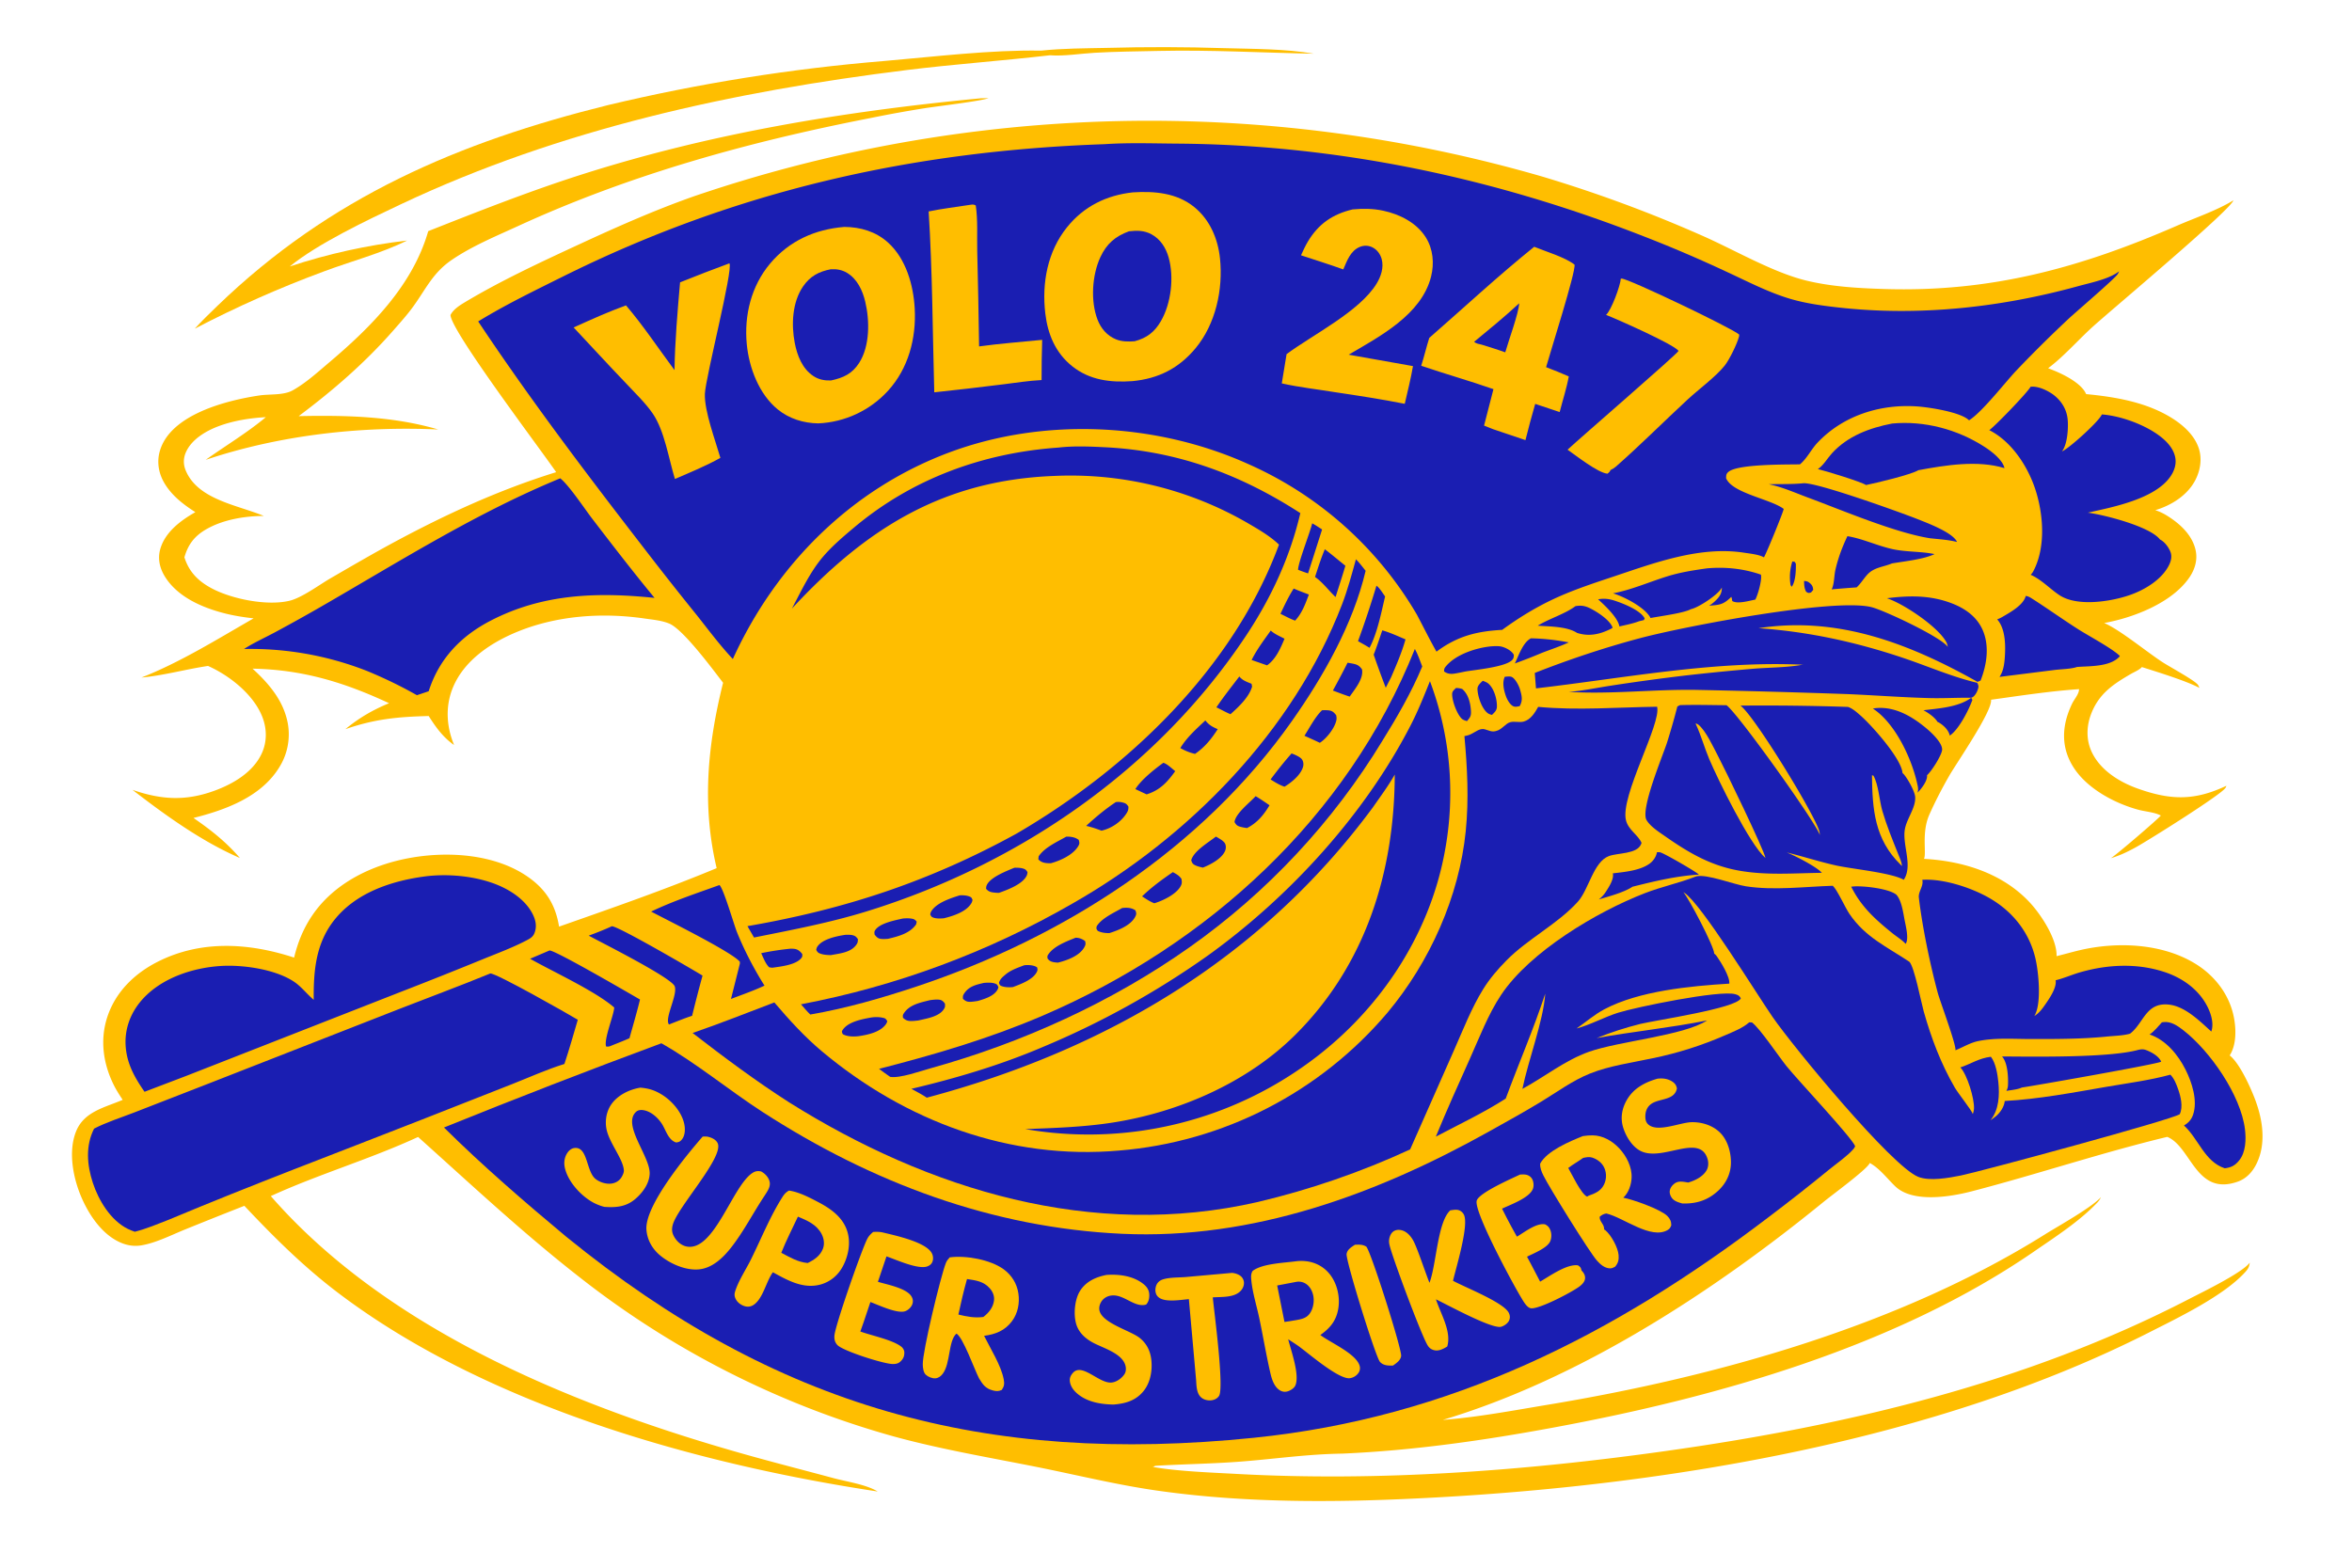<svg xmlns="http://www.w3.org/2000/svg" width="657" height="438"><path fill="#ffbe00" d="M290.783 14.148c6.072-.64 12.285-.641 18.389-.768q16.43-.458 32.857.074c8.169.232 16.946.165 25.006 1.553-14.48-.27-28.792-1.104-43.3-.783-5.989.132-11.983.18-17.964.522-3.97.227-8.568 1.003-12.487.696-13.313 1.548-26.689 2.48-40.002 4.13-48.617 6.02-96.709 16.454-141.232 37.462-9.413 4.44-23.197 10.973-31.11 17.41q3.99-1.318 8.04-2.432 4.052-1.113 8.154-2.02t8.246-1.603q4.143-.698 8.316-1.184c-6.915 3.48-15.976 5.903-23.339 8.67q-9.23 3.416-18.226 7.408-8.995 3.992-17.723 8.542c2.013-2.213 4.182-4.307 6.334-6.384 31.46-30.355 67.234-45.698 109.079-56.074q9.526-2.276 19.133-4.187 9.606-1.911 19.278-3.455 9.673-1.544 19.397-2.718 9.724-1.173 19.485-1.976c14.035-1.203 29.679-3.13 43.669-2.883z"/><path fill="#ffbe00" d="M274.008 27.456l2.1-.035c-1.81.79-14.433 2.28-17.678 2.796q-7.694 1.21-15.323 2.775c-33.84 6.598-67.002 15.75-98.403 30.17-6.225 2.858-12.88 5.601-18.545 9.478-5.189 3.55-7.123 7.972-10.628 12.862-1.71 2.386-3.73 4.622-5.664 6.828-7.932 9.049-16.83 16.745-26.434 23.934 13.053-.276 26.35.014 38.976 3.732-21.638-.992-44.364 1.585-64.952 8.485 5.562-3.96 11.573-7.561 16.804-11.926-4.445.237-9.094.975-13.27 2.548-3.516 1.325-7.525 3.691-9.081 7.302-.711 1.648-.727 3.351-.043 5.012 3.383 8.214 14.537 9.684 21.81 12.73-5.33.032-11.261 1.007-15.93 3.65-3.344 1.892-5.188 4.25-6.233 7.913 1.31 4.143 3.92 6.72 7.745 8.732 5.561 2.925 15.28 4.896 21.564 3.416 3.504-.825 8.346-4.462 11.543-6.313 5.927-3.432 11.869-6.906 17.9-10.151 14.473-7.788 29.372-14.61 45.092-19.475-4.075-6.01-29.382-39.402-29.518-43.903.765-1.529 2.433-2.62 3.863-3.48 9.984-6.002 21.026-11.147 31.59-16.041 10.713-4.963 21.504-9.77 32.65-13.688q3.56-1.213 7.141-2.358 3.582-1.145 7.185-2.221 3.603-1.077 7.226-2.084 3.623-1.007 7.264-1.946 3.641-.937 7.3-1.806 3.658-.869 7.333-1.667 3.674-.799 7.363-1.527 3.69-.728 7.392-1.386 3.702-.657 7.416-1.244 3.714-.587 7.439-1.103t7.459-.96q3.733-.445 7.475-.819 3.741-.373 7.49-.675 3.748-.302 7.5-.532 3.754-.23 7.51-.39 3.758-.158 7.517-.245 3.759-.087 7.519-.102 3.76-.015 7.52.041 3.76.057 7.518.185t7.513.328q3.754.2 7.505.472 3.75.272 7.495.615 3.744.343 7.482.758 3.737.414 7.465.9 3.73.486 7.448 1.043 3.719.557 7.426 1.184 3.708.628 7.402 1.326 3.695.699 7.376 1.468 3.68.768 7.346 1.607t7.314 1.748q3.65.908 7.28 1.887 3.63.978 7.242 2.025 11.485 3.44 22.73 7.601 11.245 4.16 22.203 9.024c8.968 3.96 19.639 10.25 29.065 12.492 7.033 1.673 14.344 2.075 21.548 2.3 29.844.934 54.76-5.914 81.865-17.728 5.05-2.201 10.996-4.184 15.662-7.047-.736 2.666-33.26 29.914-38.995 35.05-4.234 3.787-8.262 8.484-12.76 11.856q.843.326 1.677.669c2.843 1.167 7.693 3.589 8.938 6.564 7.213.687 14.772 1.914 21.304 5.205 4.165 2.098 8.763 5.432 10.21 10.097.92 2.972.329 6.267-1.14 8.96-2.25 4.131-6.655 6.859-11.06 8.166 1.275.401 2.423.987 3.548 1.703 3.502 2.226 6.858 5.352 7.74 9.578.552 2.646-.236 5.263-1.725 7.462-4.842 7.136-15.607 11.292-23.839 12.786 4.49 1.912 11.964 8.155 16.455 11.04 1.969 1.265 8.514 4.812 9.67 6.145.192.223.355.675.496.947-3.621-1.947-11.904-4.49-16.09-5.826-.673.785-2.06 1.342-2.988 1.877-5.051 2.918-9.07 5.597-11.224 11.32-1.28 3.395-1.361 7.164.188 10.486 2.398 5.15 7.77 8.459 12.945 10.294 9.181 3.255 15.8 3.387 24.698-.812-.072.173-.17.45-.282.616-1.379 2.012-21.488 14.62-24.986 16.548-2.285 1.259-4.516 2.337-7.032 3.074 1.284-.69 13.44-11.139 13.975-11.915-1.682-.928-4.327-1.1-6.215-1.608-6.528-1.752-13.942-5.7-17.807-11.311-4.04-5.866-3.732-12.224-.736-18.39.54-1.105 1.704-2.433 1.879-3.614.017-.131.03-.264.043-.396-8.219.557-16.437 1.839-24.592 2.961.475 3.087-9.742 17.862-11.638 21.174-2.004 3.498-3.943 7.216-5.582 10.9-2.26 5.075-.737 10.734-1.507 12.38 10.907.6 21.946 4.007 29.574 12.214 3.133 3.374 7.624 10.197 7.457 14.973 2.153-.528 4.28-1.148 6.438-1.655 10.517-2.47 23.269-1.947 32.604 3.938 5.176 3.262 9.075 8.307 10.393 14.332.75 3.417.9 8.075-1.074 11.12 2.804 2.184 5.916 9.105 7.191 12.552 2.046 5.54 3.005 11.993.394 17.52-1.126 2.38-2.85 4.325-5.38 5.21-11.51 4.03-12.88-9.366-19.344-12.397l-.291-.132c-18.372 4.417-36.389 10.481-54.68 15.227-5.984 1.552-16.441 3.259-21.304-1.399-2.17-2.077-4.306-4.937-6.93-6.42-.068-.04-.137-.075-.205-.112-.026.06-.047.121-.077.177-1.088 1.908-10.282 8.631-12.61 10.53-30.86 25.167-68.18 49.567-106.565 61.077 9.806-.76 19.656-2.636 29.356-4.242 47.146-7.81 98.089-22.068 138.822-47.574 3.805-2.383 13.038-7.5 15.667-10.424a5.647 5.647 0 01-1.002 1.495c-4.982 5.244-11.626 9.516-17.563 13.609-38.657 26.652-88.461 40.768-134.173 49.235-19.58 3.627-39.316 6.456-59.224 7.32-9.686.15-18.233 1.416-27.752 2.178-8.032.643-16.044.74-24.078 1.201-.297.018-.482.032-.724.212-.077.057-.148.12-.222.181l.106-.29-.187.238c6.804 1.224 16.453 1.572 23.504 1.956 39.797 2.17 80.482-.878 119.915-6.43 50.403-7.098 100.545-18.905 146.017-42.45 3.728-1.93 14.772-7.266 16.942-10.148a3.157 3.157 0 00-.03.2c-.141 1.048-.518 1.64-1.215 2.41-6.053 6.675-18.604 12.691-26.83 16.865-59.187 30.043-133.21 42.486-198.974 46.107-26.051 1.435-52.642 1.787-78.522-1.953-11.193-1.617-22.171-4.337-33.254-6.552-13.304-2.658-26.774-4.92-39.863-8.503q-3.006-.838-5.99-1.75-2.985-.912-5.945-1.897-2.961-.986-5.896-2.044-2.936-1.06-5.844-2.19-2.908-1.132-5.787-2.335-2.88-1.203-5.728-2.478-2.848-1.274-5.664-2.619-2.816-1.345-5.598-2.759-2.781-1.414-5.527-2.897-2.746-1.483-5.454-3.033-2.708-1.55-5.376-3.168-2.67-1.617-5.297-3.3-2.628-1.683-5.213-3.432-2.585-1.747-5.126-3.559-2.541-1.811-5.037-3.685-2.495-1.874-4.943-3.81c-15.482-12.118-29.907-25.622-44.54-38.737-13.394 6.185-27.723 10.384-41.142 16.515 32.828 37.654 85.357 58.89 132.45 72.156 8.239 2.321 16.543 4.443 24.81 6.668 3.608.971 9.076 1.76 12.255 3.713-50.664-7.674-108.852-23.961-150.312-55.193-9.796-7.378-18.21-15.718-26.585-24.622q-8.28 3.248-16.523 6.589c-3.819 1.548-8.103 3.744-12.17 4.444-1.79.308-3.523.127-5.226-.5-5.345-1.971-9.148-7.435-11.386-12.428-2.46-5.487-4.026-13.074-1.719-18.866 2.23-5.598 8.015-6.69 13.032-8.85-.844-1.281-1.691-2.571-2.385-3.942-3.067-6.054-4.045-12.806-1.87-19.326 2.33-6.98 7.629-12.083 14.095-15.342 12.116-6.108 25.49-5.245 38.043-1.132 1.065-4.388 2.669-8.328 5.258-12.063 6.242-9.005 16.846-13.984 27.38-15.832 10.731-1.882 23.812-.981 32.92 5.51 4.928 3.513 7.495 7.8 8.457 13.729 14.716-5.161 29.624-10.34 44.019-16.336-4.167-17.589-2.525-34.468 1.796-51.793-2.832-3.681-11.113-14.898-15.022-16.53-2.132-.89-4.624-1.09-6.899-1.422-11.64-1.699-24.169-.87-35.157 3.54-7.473 2.999-15.157 7.98-18.364 15.678-2.191 5.258-1.853 10.933.3 16.124-3.09-2.143-5.109-4.989-7.098-8.102-8.68.23-14.979.817-23.256 3.672 3.833-3.162 7.615-5.36 12.194-7.247-12.59-5.87-24.163-9.383-38.137-9.657 4.172 3.805 8.005 8.18 9.497 13.762q.116.422.21.85.096.427.169.859.072.431.123.866.051.435.08.872.03.437.036.875.007.438-.009.875-.015.437-.052.874-.038.436-.097.87-.06.434-.14.864-.082.43-.185.855-.103.426-.228.846-.124.42-.27.832-.145.413-.311.818-.166.405-.353.802-.186.396-.392.782-.206.386-.432.761c-5.029 8.509-15.094 12.173-24.146 14.457 4.855 3.335 9.113 6.698 12.962 11.174-10.606-4.565-20.87-11.972-29.999-19.028 8.038 2.773 14.758 3.188 22.807.273 5.278-1.912 10.912-5.198 13.329-10.519 1.456-3.206 1.42-6.76.174-10.03-2.401-6.297-9.174-11.673-15.216-14.344-6.216.918-12.333 2.657-18.599 3.24 10.911-4.279 21.182-10.722 31.34-16.536-2.54-.292-5.033-.66-7.52-1.261-6.498-1.572-13.806-4.622-17.38-10.611-1.35-2.262-1.905-4.818-1.204-7.393 1.302-4.783 5.73-8.092 9.832-10.41-3.471-2.213-6.827-4.804-8.857-8.474-1.468-2.65-1.912-5.694-1.065-8.622 2.947-10.185 18.62-14.137 27.815-15.507 2.854-.425 6.727.002 9.279-1.418 3.703-2.062 7.059-5.144 10.285-7.875 11.68-9.886 23.267-21.52 27.592-36.615 14.013-5.535 28.056-11.077 42.412-15.676 36.568-11.715 73.82-17.806 111.976-21.447z"/><path fill="#1a1eb2" d="M503.933 162.318c.847.06 1.156.165 1.793.748.561.517.702 1.02.77 1.754l-.62.72c-.745.179-.693.188-1.353-.203-.547-.998-.547-1.915-.59-3.019zm-3.262-5.456l.68.123.3.53c.047 1.835-.068 4.916-1.147 6.425l-.334-.463q-.132-.827-.171-1.664-.034-.837.03-1.673.064-.835.223-1.658.162-.822.419-1.62zm-80.335 32.228c.548-.042 1.44-.186 1.947.045.972.441 2.001 2.43 2.296 3.453.503 1.75.866 3.057-.079 4.704-.63.101-1.19.306-1.8.02-.947-.445-1.734-1.911-2.07-2.887-.564-1.634-1.048-3.718-.294-5.336zm-13.62 3.13a5.926 5.926 0 011.733.274c1.716 1.474 2.291 3.886 2.435 6.048.096 1.455-.158 1.845-1.1 2.923-.511-.134-1.107-.316-1.494-.7-1.358-1.348-2.693-5.013-2.652-6.881.018-.809.553-1.121 1.078-1.665zm7.468-2.012c.542.205 1.166.422 1.604.811 1.595 1.418 2.42 4.397 2.351 6.46-.035 1.032-.688 1.582-1.382 2.262-.47-.128-.91-.256-1.291-.574-1.606-1.335-2.682-4.583-2.752-6.635-.034-.99.824-1.678 1.47-2.324zM274.86 274.611c.888-.075 2.138-.127 2.984.156.702.236.732.375 1.046 1.031-.06.234-.08.376-.184.584-.978 1.943-3.691 2.72-5.591 3.284-.624.09-1.255.188-1.884.23-1.045.07-1.515-.174-2.242-.822-.035-.768-.044-.923.381-1.558 1.31-1.96 3.338-2.411 5.49-2.905zm86.52-110.181c1.377.62 2.83 1.13 4.236 1.686-.984 2.629-1.902 5.181-3.838 7.283-1.392-.493-2.763-1.263-4.098-1.903 1.141-2.419 2.25-4.81 3.7-7.065zm5.172-18.211c.953.507 1.85 1.125 2.757 1.709l-3.914 12.273a41.363 41.363 0 01-2.805-1.019c.136-2.285 3.191-9.943 3.962-12.963zm-80.55 123.501c.14-.025.307-.06.452-.07.998-.067 2.483.028 3.273.662.074.501.168.635-.05 1.121-1.021 2.274-4.586 3.53-6.717 4.343-.956.115-2.296.08-3.203-.286-.516-.208-.479-.358-.7-.87.273-1.076.98-1.623 1.78-2.308 1.495-1.277 3.356-1.885 5.165-2.592zm-65.148-4.669c.354.008.712.016 1.064.061.99.128 1.61.689 2.187 1.452-.006.437.077.65-.191 1.017-1.46 2.004-5.786 2.456-8.102 2.786-.302.015-.655-.069-.955-.11-1.04-1.03-1.613-2.632-2.226-3.945q4.078-.848 8.223-1.26zm79.598-3.057c.992-.004 1.883.349 2.66.94.2.778.142 1.088-.272 1.804-1.364 2.362-4.843 3.605-7.322 4.214-.914-.063-1.996-.13-2.65-.85-.392-.43-.272-.518-.268-1.064 1.4-2.568 5.251-3.988 7.852-5.044zm127.199-83.652c3.624.07 7.014.467 10.567 1.137-2.414 1.112-5.025 1.969-7.508 2.926q-3.74 1.584-7.56 2.96c1.074-2.173 2.252-5.893 4.501-7.023zm-175.465 78.287c.651-.057 1.443-.097 2.093-.016.912.114 1.21.19 1.79.886l-.154.756c-1.727 2.542-5.068 3.38-7.864 4.046-.622.047-1.354.094-1.973.018-.858-.105-1.277-.559-1.777-1.219-.03-.501-.138-.721.137-1.166 1.24-2.006 5.549-2.798 7.748-3.305zm-8.805 27.65c.96-.148 2.112-.154 3.066.046.882.185.905.217 1.408.976-.094.29-.176.55-.35.803-1.562 2.283-5.114 3.014-7.634 3.39-1.36.161-3.058.157-4.306-.474-.296-.15-.3-.497-.398-.8.11-.284.096-.287.304-.58 1.563-2.212 5.464-2.922 7.91-3.361zm111.586-108.103c1.04.972 2.586 1.613 3.847 2.278-1.13 2.714-2.414 5.691-4.871 7.44l-4.317-1.498c1.434-2.907 3.468-5.589 5.34-8.22zm21.456 8.983q.374.06.747.127c1.562.278 2.357.398 3.289 1.738.485 2.64-2.02 5.534-3.435 7.599-1.583-.493-3.141-1.12-4.7-1.687q2.123-3.85 4.099-7.777zm-39.724 16.121c.998 1.283 1.998 1.817 3.455 2.44-1.774 2.753-3.623 5.054-6.339 6.911-1.534-.36-2.733-.866-4.11-1.628 1.828-3.014 4.46-5.317 6.994-7.723zm14.049 21.162c1.333.788 2.602 1.671 3.88 2.545-1.653 2.736-3.404 4.875-6.275 6.362a13.448 13.448 0 01-1.9-.36c-.868-.237-1.175-.564-1.607-1.311.283-2.404 4.215-5.382 5.902-7.236zm10.036-11.936c.825.296 2.439.966 2.925 1.692.396.593.47 1.385.276 2.068-.64 2.256-3.237 4.372-5.178 5.531-1.42-.467-2.624-1.244-3.89-2.021 1.883-2.5 3.784-4.932 5.867-7.27zm-124.57 50.671c.57.005 1.253-.038 1.809.083.866.189 1.11.426 1.626 1.117-.027.733-.025.98-.445 1.58-1.524 2.185-4.666 2.428-7.07 2.89-.866.001-1.99-.076-2.815-.349-.76-.25-.964-.433-1.317-1.124.069-.305.125-.587.296-.855 1.397-2.189 5.565-3.005 7.916-3.342zm88.743-48.054c1.042.252 2.46 1.659 3.325 2.337-2.257 3.117-4.254 5.304-7.988 6.482l-3.146-1.472c1.6-2.592 5.337-5.546 7.809-7.347zm121.454-45.673c1.61-.315 3.056-.14 4.606.366 2.401.784 7.2 2.66 8.394 4.946l-.21.485-1.318.314c-1.785.672-3.673 1.038-5.526 1.46-.411-2.48-4.105-5.907-5.946-7.57zm-178.344 82.71c.798-.071 1.885-.002 2.645.284.667.251.67.337.95.991-.066.298-.124.55-.272.82-1.367 2.49-5.191 3.681-7.742 4.304-.85.074-2.046.125-2.862-.16-.61-.215-.66-.36-.939-.899.057-.298.104-.55.258-.817 1.407-2.44 5.464-3.735 7.962-4.524zm45.387 3.535c1.32-.153 2.594-.122 3.716.656.266.762.329 1.027-.053 1.77-1.267 2.462-4.785 3.805-7.239 4.584-1.134-.006-2.196-.113-3.225-.618-.425-.595-.42-.548-.318-1.27 1.37-2.277 4.885-3.822 7.12-5.122zm55.83-55.254a12.294 12.294 0 011.759.014c1.104.105 1.55.55 2.193 1.353.099.48.164.864.072 1.352-.423 2.234-2.748 5.17-4.629 6.378q-2.133-1.02-4.303-1.961c1.472-2.314 2.96-5.229 4.908-7.136zm-29.623 35.286c.776.486 2.167 1.165 2.56 1.998.302.642.244 1.447-.044 2.089-.957 2.13-4.08 3.766-6.163 4.591-.683-.145-1.518-.352-2.151-.657-.735-.353-.877-.67-1.108-1.41.689-2.558 4.8-4.964 6.906-6.61zm-56.307 8.711c.674-.02 1.603.001 2.261.176.772.205.998.391 1.404 1.051-.037.326-.064.626-.201.93-1.106 2.455-5.463 4.039-7.77 4.86a8.512 8.512 0 01-.957-.04c-1.131-.101-1.91-.212-2.64-1.092.013-.301.019-.576.124-.862.853-2.319 5.63-4.113 7.779-5.023zm-23.601 36.999c.779-.098 1.777-.238 2.564-.14.8.098 1.182.475 1.638 1.098.05.725.088.941-.304 1.556-1.35 2.118-4.793 2.596-7.065 3.146-.665.087-1.354.16-2.026.168-1.041.011-1.614-.242-2.34-.93-.001-.335-.078-.665.093-.961 1.549-2.682 4.693-3.234 7.44-3.937zm67.872-35.774c.964.54 1.767.952 2.402 1.899.126.895.192 1.303-.287 2.13-1.28 2.215-4.961 3.979-7.306 4.675-1.232-.487-2.304-1.216-3.412-1.932 2.648-2.566 5.57-4.69 8.603-6.772zm-15.942-19.562a4.826 4.826 0 011.868.095c.9.23 1.148.4 1.654 1.162.038.777-.11 1.234-.533 1.895-1.539 2.405-4.225 4.204-6.977 4.829-1.424-.528-2.802-1.019-4.29-1.333 2.605-2.411 5.325-4.677 8.278-6.648zm-13.853 9.659c1.202-.062 2.541.144 3.5.902.24.83.27 1.103-.209 1.862-1.515 2.403-4.957 3.939-7.58 4.657q-.324.004-.648-.007c-1.132-.035-2.065-.24-2.847-1.08l.088-.839c1.655-2.505 5.159-4.04 7.696-5.496zM346.193 189c.86 1.12 2.152 1.522 3.414 2.046l.147.803c-.88 2.975-3.79 5.687-6.028 7.69-1.338-.534-2.622-1.308-3.943-1.908 1.999-2.967 4.243-5.784 6.41-8.63zm38.299-25.358c.861.563 1.776 2.139 2.417 2.995-1.055 4.474-2.19 10.33-4.35 14.359-1.04-.663-2.141-1.251-3.213-1.863a270.32 270.32 0 005.146-15.491zm166.15 31.306l.317.605c-1.01 2.817-3.81 8.315-6.314 9.962-.33-1.505-1.623-2.76-2.907-3.56-.235-.147-.282-.158-.505-.247-.809-1.337-2.564-2.524-3.934-3.265 4.277-.53 9.764-.846 13.343-3.495zm-180.568-41.494c1.948 1.488 3.835 3.072 5.74 4.615-.86 2.926-1.822 5.83-2.737 8.739-1.95-1.838-3.527-4.065-5.739-5.61.853-2.604 1.669-5.22 2.736-7.744zm16.05 22.659c2.223.625 4.36 1.634 6.487 2.525-1.023 3.634-2.538 7.137-4.032 10.595l-1.487 2.913q-1.768-4.59-3.374-9.239c.892-2.227 1.628-4.524 2.406-6.794zm30.424 4.467c.984-.065 2.18-.145 3.134.143 1.164.352 2.608 1.138 3.19 2.232-.038.544 0 .809-.312 1.257-1.474 2.121-10.543 2.927-13.249 3.405-.99.203-1.987.422-2.985.578-1.11.175-2.026.066-2.946-.602-.002-.774.135-.986.65-1.583 2.79-3.23 8.413-5.04 12.518-5.43zm23.532-11.222c1.742-.304 2.851-.053 4.392.752 1.905.99 5.33 3.218 5.993 5.271-.214.156-.253.193-.527.329-3.095 1.547-6.108 2.187-9.417 1.115-2.804-1.827-7.68-1.771-10.975-2.013 3.283-2.022 7.508-3.213 10.534-5.454zm22.764 68.744c.06.001.116.004.171.004.176 0 .505-.018.702.021 1.075.22 10.3 5.563 10.851 6.227-6.382.397-12.375 1.844-18.551 3.392-2.32 1.57-6.704 2.737-9.405 3.547.767-.614 1.362-1.214 1.9-2.048.866-1.342 2.377-3.581 2.013-5.236 3.249-.39 7.512-.745 10.239-2.692 1.04-.743 1.879-1.949 2.08-3.215zm54.268 9.64c.167-.026.339-.048.51-.064 2.73-.255 10.033.564 12.114 2.307 1.404 1.565 1.866 4.787 2.247 6.844.325 1.773 1.327 5.438.334 6.881-.942-1.062-2.577-2.064-3.694-2.968-4.743-3.83-8.75-7.42-11.51-13zm6.053-49.774a8.31 8.31 0 01.81-.124c5.38-.519 10.187 2.346 14.176 5.688 1.413 1.183 4.178 3.783 4.345 5.678.004.083.017.168.013.252-.107 1.554-2.984 6.056-4.23 7.132.01.056.026.112.026.169.039 1.51-1.643 3.704-2.68 4.702.215-.654.206-1.165.07-1.835-1.448-7.212-6.118-17.47-12.53-21.662zm-7.115-48.167c4.23.686 8.357 2.684 12.581 3.613 3.742.824 7.667.613 11.434 1.329l.316.063c-2.957 1.469-8.526 2.026-11.887 2.61-2.418 1.02-4.986 1.05-6.883 3.13-1.001 1.099-1.759 2.375-2.83 3.42-.05.049-.102.095-.149.143q-3.493.24-6.981.56c.761-1.515.659-3.83 1.061-5.537.775-3.314 1.884-6.266 3.339-9.33zm-12.438-14.771c3.433-.496 27.767 8.316 31.885 9.954 2.744 1.09 10.025 3.787 11.172 6.439-2.43-.63-5.076-.759-7.572-1.042-9.785-1.552-24.454-7.804-34.026-11.351-3.552-1.316-7.276-2.994-10.988-3.733 3.172-.091 6.365.035 9.529-.267zM153.505 265.554c1.62-.059 22.226 11.943 25.27 13.708-.874 3.623-1.947 7.214-2.941 10.807-1.726.778-3.518 1.45-5.271 2.17-.46.2-.762.184-1.258.151-.633-1.974 1.891-8.055 2.232-10.54l.046-.356c-5.4-4.654-16.883-9.888-23.516-13.622l5.438-2.318zm17.399-6.767c1.72-.069 22.467 12.028 25.34 13.788q-1.533 5.595-2.91 11.232c-1.954.627-3.861 1.415-5.774 2.155l-.68.279c-1.359-1.672 2.456-8.196 1.598-10.66-.835-2.398-20.618-12.307-24.023-14.169 2.187-.81 4.331-1.642 6.45-2.625zm426.331 34.553c.882-.204 1.477-.264 2.333.072 1.498.586 3.476 1.674 4.13 3.213-1.228.708-35.28 6.697-38.922 7.221-1.19.575-3 .696-4.323.94.248-.458.406-.915.436-1.44.133-2.282-.055-6.417-1.64-8.18 9.037.059 29.883.393 37.986-1.825zm-396.274-46.061c1.114.843 4.055 11.048 4.864 13.066 2.022 5.044 4.82 10.427 7.727 15.027-3.024 1.428-6.24 2.53-9.362 3.726l2.493-9.895-.026-.519c-2.351-2.748-20.294-11.635-24.77-13.994 6.05-2.912 12.747-5.128 19.074-7.411zm275.868-88.488c5.14-.447 10.14.064 15.033 1.742.021.062.047.123.055.187.253 1.43-.869 5.49-1.596 6.802-1.657.306-5.013 1.333-6.451.385-.051-.413-.09-.768-.257-1.151-2.191 2.161-3.189 2.251-6.207 2.465.835-.481 1.537-1.098 2.196-1.798.912-.969 1.404-1.914 1.366-3.278-.094.18-.094.193-.219.387-1.168 1.81-6.365 5.259-8.436 5.667-1.922 1.103-8.698 1.967-11.284 2.476-.026-.071-.038-.148-.077-.213-1.64-2.858-7.341-5.775-10.384-6.689 5.175-.972 10.281-3.244 15.324-4.797 3.565-1.1 7.251-1.668 10.937-2.185zm89.039 7.708c.633.078 1.117.34 1.652.68 4.409 2.812 8.668 5.87 13.085 8.683 2.8 1.783 9.456 5.327 11.558 7.423-.086.107-.159.223-.253.318-2.726 2.725-8.175 2.474-11.72 2.74-1.755.595-4.34.602-6.224.836l-15.43 1.942c.05-.077.102-.153.145-.231.072-.125.14-.253.21-.38.924-1.637 1.09-3.958 1.18-5.812.146-3.055-.033-7.25-2.187-9.647a10.007 10.007 0 001.571-.758c2.158-1.27 5.753-3.23 6.413-5.794z"/><path fill="#1a1eb2" d="M603.896 285.634l.18-.026c.09-.013.18-.029.27-.04 2.088-.273 3.997 1.07 5.572 2.299 7.457 5.807 16.022 18.127 17.182 27.641.343 2.796.253 6.377-1.596 8.681-1.156 1.443-2.256 2.014-4.062 2.22-5.672-1.901-7.286-8.219-11.378-11.958 1.263-.729 2.102-1.675 2.56-3.053 1.31-3.93-.338-9.003-2.115-12.537-2.089-4.166-5.509-8.327-10.055-9.842 1.259-.795 2.427-2.29 3.442-3.385zm-75.342-167.303c8.977-.84 18.184 1.614 25.743 6.475 1.94 1.247 5.116 3.625 5.63 5.987-7.53-2.305-16.506-.821-24.049.577-2.037 1.246-11.861 3.6-14.626 4.144-1.413-.935-11.33-3.958-13.458-4.456 1.52-.973 2.688-3.04 3.916-4.39 4.43-4.864 10.56-7.123 16.844-8.337zM395.223 181.31c.854 1.511 1.416 3.284 2.059 4.899-2.99 7.168-7.011 14.132-11.105 20.72q-1.29 2.12-2.633 4.208-1.344 2.086-2.74 4.138-1.396 2.052-2.845 4.067-1.448 2.015-2.947 3.993-1.5 1.978-3.049 3.917-1.55 1.939-3.147 3.837-1.599 1.898-3.245 3.756-1.646 1.857-3.34 3.671-1.693 1.814-3.432 3.585-1.739 1.77-3.522 3.496-1.784 1.725-3.61 3.405-1.828 1.68-3.698 3.312-1.869 1.632-3.78 3.215-1.91 1.584-3.86 3.119-1.95 1.534-3.94 3.018-1.988 1.485-4.014 2.918c-21.73 15.38-46.782 26.761-72.394 33.874-2.893.803-8.633 2.867-11.323 2.407-1.06-.702-2.078-1.49-3.106-2.24 15.641-4.013 30.79-8.458 45.662-14.84 46.177-19.815 85.169-55.303 104.009-102.475z"/><path fill="#1a1eb2" d="M378.763 156.26c.984.963 1.837 2.146 2.708 3.216-3.535 14.964-11.786 29.477-20.57 41.952-25.217 35.807-63.794 60.53-104.934 74.216-9.665 3.216-19.564 6.067-29.614 7.806-.93-.862-1.761-1.905-2.607-2.853q4.981-.949 9.92-2.105 4.937-1.155 9.823-2.517 4.885-1.36 9.71-2.924 4.824-1.564 9.579-3.327 4.754-1.764 9.432-3.725 4.677-1.96 9.268-4.115 4.591-2.154 9.089-4.498 4.497-2.344 8.893-4.874c32.646-18.576 61.799-48.205 75.41-83.617 1.585-4.125 2.721-8.381 3.893-12.636z"/><path fill="#1a1eb2" d="M295.669 125.05c4.21-.5 8.859-.3 13.093-.087 20.085 1.015 37.702 7.554 54.471 18.395-2.87 12.306-8.184 23.74-15.171 34.254-24.779 37.285-63.252 63.767-105.768 76.957-10.378 3.22-21.036 5.228-31.672 7.367l-1.825-3.176c27.332-4.744 50.769-12.462 75.155-25.849 31.314-18.259 60.574-46.23 73.317-80.743-.122-.118-.244-.236-.369-.35-2.54-2.332-5.85-4.2-8.818-5.929q-1.522-.87-3.073-1.685-1.552-.815-3.13-1.575-1.58-.76-3.185-1.462-1.606-.703-3.235-1.35-1.629-.645-3.28-1.233-1.65-.587-3.322-1.116-1.67-.529-3.359-.997-1.688-.47-3.392-.878-1.704-.409-3.422-.757-1.717-.348-3.446-.635-1.729-.288-3.467-.513-1.738-.225-3.482-.39-1.745-.163-3.495-.265-1.749-.101-3.501-.14-1.752-.04-3.504-.018-1.753.023-3.503.107c-31.082 1.227-52.498 14.823-73.079 37.049 2.643-4.969 5.131-10.374 8.83-14.651 2.55-2.949 5.578-5.513 8.555-8.014 16.265-13.66 35.995-20.828 57.077-22.317zm271.543-16.995l.192-.013c2.055-.182 4.88 1.185 6.464 2.466 2.08 1.682 3.424 3.934 3.698 6.609.249 2.396-.055 7.087-1.592 9.008.068-.034.137-.069.205-.101 1.944-.919 10.102-8.22 10.95-10.236 4.756.36 10.41 2.336 14.408 4.825 2.59 1.611 5.466 4.006 6.083 7.167.36 1.835-.201 3.611-1.199 5.14-4.207 6.444-16.137 8.746-23.222 10.315l.176.022c4.593.628 17.216 3.85 19.986 7.475 1.271.591 2.508 2.265 2.97 3.594.411 1.19.112 2.422-.423 3.515-1.995 4.071-6.764 6.937-10.886 8.382-5.329 1.87-14.789 3.365-19.771.043-2.612-1.741-4.902-4.227-7.761-5.56-.081-.04-.171-.076-.257-.114.304-.31.544-.609.745-.994 3.553-6.74 2.834-16.06.488-23.09-2.123-6.36-6.648-13.244-12.79-16.327 1.712-1.218 10.765-10.604 11.536-12.126zm-30.238 137.759c6.001-.38 14.032 2.283 19.143 5.33 6.202 3.698 10.688 9.356 12.4 16.424.93 3.818 1.862 12.895-.257 16.31 1.507-.928 2.432-2.325 3.412-3.756 1.032-1.502 2.894-4.352 2.538-6.239 2.303-.56 4.585-1.582 6.883-2.24 7.633-2.189 15.753-2.587 23.376-.12 5.133 1.66 9.777 4.927 12.213 9.857.988 2.008 1.768 4.63 1.018 6.824-3.27-2.948-7.37-7.089-11.946-7.535-6.301-.616-6.926 5.084-10.582 7.999-.056.045-.116.086-.171.13-1.896.56-4.388.6-6.391.801-7.118.714-14.284.708-21.428.699-4.722-.006-10.08-.4-14.717.6-2.144.46-4.19 1.721-6.232 2.542.214-1.672-4.26-13.527-4.927-15.989-2.132-7.862-4.362-18.608-5.3-26.667-.183-1.567 1.17-3.01 1.024-4.543-.013-.143-.039-.284-.056-.427zm-9.888-78.672c6.241-.775 12.028-.88 18.008 1.38 3.741 1.415 7.072 3.718 8.728 7.478 1.978 4.489 1.16 9.746-.582 14.155l-.847.353c-19.04-10.695-38.945-18.426-61.173-14.996 14.087.975 27.523 3.93 40.883 8.466 6.613 2.246 13.424 5.205 20.212 6.792.433.868.433 1.069.099 2.047-.223.658-.822 1.685-1.447 1.994-.107.052-.214.09-.325.137-3.853-.048-7.697.187-11.553.093-7.658-.189-15.329-.792-22.987-1.115q-21.223-.75-42.458-1.18c-11.819-.17-23.577 1.265-35.426.566 3.9-.301 7.83-1.145 11.699-1.736q10.56-1.628 21.167-2.882 9.49-1.069 19.001-1.882c4.375-.332 8.9-.304 13.223-1.057l.466-.029c-25.015-1.19-49.988 3.74-74.716 6.6l-.338-4.31c9.55-3.763 19.519-7.092 29.445-9.73 12.337-3.282 54.098-11.264 64.594-8.66 3.59.89 19.733 8.5 21.338 11.138-.081-.421-.184-.917-.385-1.301-2.273-4.314-11.943-10.789-16.626-12.32zm-127.647 23.18q.525 1.397 1.003 2.81.478 1.415.909 2.844.43 1.43.812 2.873.381 1.443.714 2.898.333 1.455.617 2.92.284 1.466.518 2.94.234 1.474.42 2.956.184 1.48.318 2.967.135 1.487.22 2.977.084 1.49.118 2.983.035 1.492.018 2.985-.016 1.493-.082 2.984-.066 1.491-.182 2.98-.117 1.487-.283 2.97-.167 1.484-.383 2.961-.216 1.477-.482 2.946c-4.323 24.592-19.277 46.428-39.634 60.657q-1.043.735-2.104 1.444-1.062.71-2.14 1.392-1.078.683-2.173 1.34-1.095.656-2.205 1.286-1.11.629-2.236 1.231-1.126.602-2.266 1.176-1.14.574-2.294 1.12-1.153.546-2.32 1.064-1.167.517-2.346 1.006t-2.37.95q-1.19.459-2.391.89-1.202.43-2.414.83-1.212.401-2.433.773-1.221.37-2.451.712-1.23.341-2.468.652-1.238.31-2.483.59-1.245.281-2.497.53-1.252.25-2.51.47-1.256.219-2.519.407-1.263.188-2.53.345-1.266.157-2.536.283-1.27.126-2.542.221-1.273.095-2.548.159-1.275.063-2.55.096-1.277.032-2.553.033-1.276.001-2.552-.029-1.276-.03-2.551-.091-1.275-.062-2.548-.155-1.273-.092-2.543-.216-1.27-.124-2.538-.28-1.267-.154-2.53-.34-1.262-.186-2.52-.403c8.094-.298 16.3-.564 24.314-1.807 18.547-2.877 37.583-11.103 51.021-24.439 19.704-19.552 27.772-45.493 27.876-72.812-1.81 3.197-4.038 6.185-6.135 9.2-31.14 42.149-74.507 67.758-124.6 81.084-1.351-.924-2.856-1.679-4.286-2.477 12.478-2.954 24.781-6.6 36.593-11.636q6.103-2.546 12.056-5.425 5.953-2.879 11.739-6.082 5.785-3.204 11.385-6.721 5.6-3.518 10.996-7.34c22.825-16.415 43.794-39.326 56.708-64.396 2.052-3.985 3.7-8.132 5.373-12.286zM156.502 133.64c2.5 2.002 6.754 8.445 8.895 11.24 5.726 7.474 11.45 14.902 17.44 22.167-16.024-1.654-31.253-1.185-45.85 6.399-8.297 4.31-14.365 10.654-17.236 19.681l-3.29 1.108c-4.501-2.553-9.026-4.737-13.806-6.72q-2.05-.81-4.139-1.517-2.088-.706-4.209-1.309-2.12-.602-4.269-1.099-2.148-.496-4.318-.886-2.17-.39-4.357-.671-2.186-.281-4.384-.454-2.198-.173-4.402-.237-2.204-.063-4.408-.018c2.731-1.757 5.84-3.156 8.706-4.695q7.303-3.927 14.474-8.089c21.386-12.39 42.233-25.455 65.153-34.9zM119.1 244.812c6.035-.698 12.859-.103 18.591 1.937 4.466 1.589 9.277 4.594 11.31 9.072.737 1.624.966 3.353.226 5.032-.371.843-1.028 1.284-1.807 1.7-4.008 2.139-8.38 3.739-12.583 5.462q-11.48 4.69-23.045 9.17l-59.623 23.358-11.794 4.492c-2.74-3.962-4.908-7.75-5.265-12.667-.35-4.81 1.312-9.305 4.463-12.922 5.32-6.108 14.093-9.036 22.014-9.554 6.231-.406 15.399.9 20.63 4.45 1.912 1.297 3.458 3.307 5.216 4.828l.203.173c-.078-7.868.524-15.514 5.525-22.013 6.128-7.962 16.345-11.296 25.94-12.518zm350.186-47.807c4.32-.127 8.66-.007 12.983.03 3.082 2.12 25.268 33.174 26.09 36.31a10.658 10.658 0 00-.107-.904c-.685-3.815-18.274-32.672-22.092-35.295q15.029-.141 30.054.36c1.314.462 2.384 1.438 3.42 2.337 3.133 2.719 11.531 12.126 11.805 16.137.107.098.257.223.36.338 1.036 1.17 3.24 5.006 3.185 6.552.085 2.937-2.389 5.905-2.894 8.855-.745 4.324 2.307 10.17-.3 14.08-3.514-2.005-14.498-3-19.142-4.052-4.58-1.038-9.028-2.481-13.578-3.593 2.209.844 8.42 4.027 9.841 5.7-7.859.09-15.521.767-23.303-.646-7.89-1.43-13.967-5.016-20.457-9.552-1.7-1.188-4.178-2.75-5.222-4.564-1.738-3.01 4.525-17.905 5.723-21.59q1.584-5.027 2.898-10.13l.736-.373z"/><path fill="#ffbe00" d="M522.904 216.59l.424.128c1.438 2.601 1.63 6.936 2.487 9.862 1.19 4.06 2.795 7.974 4.362 11.898.45 1.136 1.014 2.259 1.117 3.485l-.355-.346c-7.299-7.11-7.915-15.46-8.035-25.027zm-49.286-14.452c.287.035.51.097.74.278 2.162 1.698 4.243 6.353 5.535 8.786 1.82 3.418 13.039 26.602 13.257 28.518-4.4-3.805-13.218-21.793-15.692-27.622-1.353-3.194-2.277-6.625-3.737-9.749l-.103-.211z"/><path fill="#1a1eb2" d="M136.964 271.98c1.625-.118 21.669 11.257 24.436 12.934-1.216 4.124-2.38 8.274-3.744 12.352-4.904 1.519-9.736 3.706-14.514 5.593l-25.723 10.119c-23.44 9.203-47.093 18.072-70.31 27.815-3.107 1.212-6.215 2.523-9.451 3.35-.666-.235-1.327-.484-1.96-.799-4.8-2.383-8.17-7.979-9.779-12.908-1.631-5-2.06-10.322.363-15.104 3.484-1.81 7.474-3.056 11.151-4.487l21.279-8.278 52.68-20.615c8.516-3.334 17.114-6.495 25.572-9.972zm336.846-27.13c2.907-.733 10.445 2.243 13.895 2.777 7.812 1.21 16.365.105 24.262-.149 1.242 1.125 3.416 6.031 4.653 7.861 4.435 6.547 10.47 9.175 16.746 13.383 1.365 1.364 3.283 11.323 4.01 13.895 2.106 7.452 4.773 14.523 8.664 21.237 1.01 1.742 4.692 6.29 5.047 7.402.15-.5.304-1.024.325-1.548.112-2.807-1.887-9.441-3.81-11.475 3.057-1.025 5.154-2.572 8.527-2.982 1.353 1.716 1.867 4.919 2.076 7.04.369 3.644.215 7.772-2.195 10.701.5-.349 1.006-.702 1.48-1.09 1.23-1.01 2.368-2.689 2.509-4.29 9.511-.526 19.07-2.354 28.444-3.969 5.877-1.012 12.067-1.812 17.824-3.384 1.066 1.075 1.661 2.632 2.158 4.036.723 2.056 1.442 4.94.458 7.005-2.196 1.555-56.097 16.12-61.105 17.117-3.403.677-8.72 1.675-11.947.384-7.465-2.987-34.818-36.2-40.656-44.627-4.323-6.235-20.037-31.8-24.694-34.75-.086-.054-.176-.106-.262-.159 1.481 1.609 8.626 15.206 8.621 17.158.249.21.463.387.655.655 1.143 1.594 3.789 5.854 3.562 7.74-10.894.67-25.204 2.025-34.874 7.152-2.876 1.525-5.145 3.556-7.795 5.377 3.883-1.016 7.701-3.17 11.596-4.396 5.004-1.576 28.474-6.413 32.746-5.176.822.238 1.152.416 1.55 1.148-1.229 2.815-23.971 6.145-28.063 7.15q-6.245 1.557-12.221 3.956c10.252-1.853 20.675-2.876 30.871-4.935-6.49 4.266-24.681 5.795-33.041 8.776-6.704 2.391-12.345 6.992-18.56 10.356 1.644-8.05 5.842-18.94 6.382-26.624-3.236 9.886-7.444 19.568-11.046 29.337-6.16 3.951-13.036 7.212-19.518 10.626 3.004-7.33 6.308-14.634 9.55-21.867 2.636-5.88 5.082-12.332 8.664-17.71 8.082-12.136 26.775-23.252 40.164-28.441 4.632-1.796 9.533-2.824 14.122-4.607l.227-.09z"/><path fill="#1a1eb2" d="M429.666 197.494c11.06 1.04 22.143.111 33.22-.04 1.264 4.7-10.37 24.987-8.693 31.724.685 2.741 3.279 3.943 4.358 6.316-.056.135-.103.273-.159.406-1.155 2.757-6.51 2.35-8.997 3.292-4.294 1.627-5.574 9.335-8.643 12.736-5.633 6.246-13.899 10.285-19.945 16.412-2.399 2.432-4.666 5.069-6.472 7.976-3.307 5.323-5.711 11.569-8.254 17.295l-12.179 27.532q-5.128 2.366-10.37 4.473-5.24 2.107-10.58 3.948-5.34 1.841-10.765 3.413-5.426 1.571-10.923 2.87c-46.149 10.553-91.719-3.325-130.851-27.872-9.258-5.923-18.247-12.644-26.943-19.365 7.676-2.636 15.243-5.655 22.832-8.533 4.102 4.822 8.38 9.531 13.237 13.608 23.328 19.58 52.547 30.47 83.135 27.768q1.348-.11 2.692-.255 1.344-.144 2.684-.32 1.34-.178 2.676-.388 1.336-.21 2.666-.453 1.33-.242 2.653-.518 1.324-.275 2.64-.583 1.317-.308 2.626-.648 1.308-.34 2.608-.712 1.3-.372 2.59-.776 1.29-.404 2.57-.84 1.28-.435 2.548-.902 1.27-.467 2.526-.965 1.257-.498 2.501-1.026 1.245-.53 2.476-1.089 1.231-.559 2.448-1.148 1.216-.589 2.419-1.208 1.202-.619 2.388-1.267 1.187-.649 2.357-1.326 1.17-.677 2.323-1.383t2.289-1.44q1.135-.734 2.252-1.496 1.117-.761 2.216-1.55 1.098-.79 2.176-1.605t2.136-1.657q1.058-.842 2.095-1.71 1.037-.868 2.052-1.76 1.016-.893 2.009-1.81.993-.919 1.963-1.86.97-.942 1.917-1.907.947-.965 1.87-1.954.923-.988 1.821-1.999.898-1.01 1.771-2.043c11.744-14.064 19.966-32.353 21.801-50.648.898-8.947.439-17.625-.37-26.542.197-.041.391-.091.589-.127 1.62-.29 2.838-1.64 4.22-1.834 1.219-.172 2.347.888 3.686.617.097-.02.192-.049.288-.07 1.75-.386 2.611-2.117 4.073-2.488 1.182-.3 2.493.173 3.727-.172 1.92-.535 3.117-2.464 4.02-4.097z"/><path fill="#1a1eb2" d="M488.617 285.632l.77.029c2.2 1.616 7.427 9.436 9.649 12.205 3.167 3.946 18.222 19.915 19.18 22.375-.14.303-.243.518-.461.772-1.785 2.042-4.585 3.948-6.704 5.67q-8.338 6.822-16.933 13.317c-43.452 33.093-88.94 56.101-143.91 61.709-75.075 7.658-133.444-8.47-192.05-56.191-11.685-9.743-23.324-19.794-34.134-30.499q30.19-12.216 60.73-23.535c9.881 5.606 18.742 13.038 28.277 19.206 30.412 19.673 64.044 32.363 100.474 34.03 36.414 1.666 70.942-11.017 102.275-28.495 4.939-2.755 9.907-5.5 14.742-8.434 4.417-2.68 8.78-5.911 13.59-7.837 5.557-2.225 11.763-3.042 17.606-4.3q5.188-1.066 10.24-2.668 5.046-1.602 9.9-3.722c2.153-.932 5.025-2.047 6.76-3.632z"/><path fill="#ffbe00" d="M378.478 347.774c1.177-.05 2.169-.108 3.197.542 1.41 1.752 9.976 28.806 9.716 30.555-.184 1.237-1.335 1.981-2.266 2.652-.137.004-.274.01-.411.011-1.196.016-2.383-.097-3.237-1.03-1.217-1.331-9.583-28.358-9.325-30.139.185-1.278 1.352-1.935 2.326-2.591zm-34.326 7.856c.813.093 1.57.306 2.257.774a2.547 2.547 0 011.071 1.871c.057.867-.288 1.7-.867 2.335-1.823 1.998-5.316 1.689-7.84 1.868.376 3.958 3.248 25.326 1.735 27.551-.49.72-1.29 1.109-2.142 1.207-1.004.115-2.131-.155-2.886-.85-1.277-1.175-1.26-3.304-1.37-4.904l-2.012-22.507c-2.195.167-6.435.95-8.314-.416-.587-.427-.857-.897-.992-1.597-.156-.814.078-1.898.606-2.547.5-.613 1.115-.897 1.872-1.084 1.936-.48 4.05-.375 6.032-.548l12.85-1.152zm80.46-27.473c.544-.012 1.198-.062 1.731.056.685.152 1.325.592 1.656 1.22.383.722.494 1.791.25 2.574-.817 2.632-6.32 4.548-8.667 5.687q1.972 3.966 4.15 7.822c2.023-1.189 5.467-3.927 7.869-3.44.53.281.911.558 1.215 1.087.604 1.043.677 2.335.291 3.466-.689 2.013-4.768 3.562-6.558 4.485 1.253 2.303 2.449 4.642 3.665 6.965 2.606-1.501 7.503-5.038 10.598-4.544.728.53.74.555.968 1.429.603.63 1.057 1.312.984 2.23-.073.92-.817 1.658-1.507 2.194-1.986 1.548-11.497 6.54-13.675 6.123-1.132-.217-2.127-2.09-2.689-3.014-2.283-3.756-13.291-24.096-12.387-27.066.669-2.192 9.796-6.168 12.106-7.274zm38.425-26.79c1.468-.153 2.893.003 4.148.857.744.509 1.065 1.007 1.24 1.876-.714 3.628-5.423 2.61-7.588 4.665-.904.855-1.246 2.014-1.233 3.23.004.843.175 1.585.822 2.17 2.585 2.33 8.916-.577 12.118-.634 2.863-.05 5.838.864 7.914 2.9 2.162 2.124 3.104 5.566 3.057 8.528-.043 2.926-1.332 5.602-3.438 7.601-2.923 2.775-6.168 3.808-10.144 3.684-.925-.259-2.064-.579-2.731-1.319-.501-.556-.86-1.397-.78-2.154.095-.868.677-1.61 1.358-2.114 1.134-.84 2.508-.449 3.813-.27 1.918-.558 4.097-1.624 5.133-3.435.513-.9.56-2.123.27-3.103-2.21-7.458-12.834 1.001-18.916-2.386-2.282-1.27-3.938-4.053-4.683-6.485-.783-2.572-.351-5.185.955-7.513 1.892-3.38 5.085-5.074 8.685-6.098zm-219.133 42.83c.97-.056 1.847-.062 2.796.169 3.395.824 11.896 2.628 13.58 5.748.389.718.482 1.658.17 2.426-.248.614-.673.958-1.259 1.22-2.528 1.136-8.944-1.86-11.567-2.733l-2.393 7.101c2.56.776 7.81 1.732 9.309 3.984.457.686.576 1.39.334 2.18-.27.88-1.087 1.666-1.922 2.013-2.172.902-7.598-1.728-9.818-2.525l-1.873 5.578-.938 2.653c3.086 1.14 9.144 2.343 11.526 4.31.36.298.729.917.756 1.392.058 1.012-.19 1.776-.901 2.517-.686.714-1.365.874-2.333.869-2.478-.011-13.95-3.659-15.48-5.328-.681-.743-.886-1.622-.804-2.61.254-3.026 7.66-24.153 9.196-27.078.413-.785.955-1.315 1.621-1.886zm-65.006-40.319c2.303.214 3.92.694 5.904 1.9 2.854 1.737 5.599 4.873 6.327 8.202.298 1.36.286 3.143-.589 4.296-.509.672-.845.792-1.646.93-2.268-.668-2.88-3.527-4.074-5.321-1.131-1.702-3.034-3.402-5.119-3.718-.691-.105-1.465-.038-2.006.455-4.016 3.658 4.044 12.542 3.78 17.397-.147 2.713-1.916 5.13-3.894 6.868-2.606 2.29-5.462 2.544-8.785 2.298a13.841 13.841 0 01-3.154-1.24c-3.385-1.871-6.894-5.693-7.824-9.519-.361-1.488-.205-2.978.641-4.281.435-.67 1.128-1.277 1.943-1.392 3.853-.542 3.282 6.539 5.978 8.654 1.189.934 2.96 1.48 4.453 1.27 1.064-.15 2.053-.697 2.666-1.594.348-.51.82-1.455.774-2.096-.234-3.312-4.228-7.787-4.904-11.763-.395-2.327.086-4.87 1.478-6.798 1.822-2.525 5.05-4.065 8.051-4.548zm130.192 52.326c3.502-.254 7.49.273 10.31 2.538.928.746 1.55 1.613 1.625 2.831.067 1.075-.126 2.112-.867 2.909-2.988.898-5.785-2.403-8.913-2.55-1.193-.055-2.366.327-3.194 1.21-.642.685-1.068 1.739-.98 2.686.353 3.763 8.735 5.894 11.338 8.02 1.98 1.616 2.962 3.71 3.212 6.234.296 2.987-.301 6.3-2.258 8.661-2.179 2.63-5.04 3.41-8.318 3.679-3.186-.064-6.61-.569-9.286-2.42-1.383-.957-2.671-2.3-2.903-4.038-.125-.937.204-1.639.807-2.345 2.582-3.027 7.341 3.01 10.854 2.648 1.39-.143 2.74-1.123 3.533-2.253.497-.708.546-1.638.335-2.456-.917-3.55-6.507-4.969-9.33-6.57-2.107-1.195-3.823-2.835-4.476-5.227-.728-2.661-.376-6.71 1.108-9.078 1.672-2.669 4.427-3.889 7.403-4.48zm96.024-18.04c.711-.1 1.56-.27 2.264-.086.641.17 1.177.63 1.499 1.204 1.586 2.835-2.14 14.84-2.994 18.56 3.36 1.833 14.092 6.022 15.574 8.938.349.688.416 1.398.109 2.117-.358.836-1.37 1.527-2.215 1.781-2.508.756-15.182-6.215-18.23-7.653 1.266 3.988 4.415 8.947 3.144 13.183-1.083.661-2.362 1.355-3.679 1.017-.886-.227-1.412-.68-1.867-1.466-1.868-3.22-9.618-24.021-10.558-27.846-.187-.76-.211-1.457.012-2.215.228-.776.635-1.482 1.392-1.844.778-.373 1.684-.284 2.464.033 1.162.472 2.052 1.52 2.67 2.585 1.17 2.015 3.442 9.085 4.61 11.932 1.954-5.154 2.223-16.966 5.805-20.24zm-208.835-20.605c.581-.041 1.14-.058 1.71.098.972.268 2.014.776 2.473 1.728 1.853 3.837-11.032 17.69-12.496 22.691-.401 1.37-.3 2.375.445 3.613.725 1.204 1.87 2.232 3.268 2.547 7.765 1.75 12.885-16.936 18.542-20.539.815-.52 1.446-.581 2.378-.408 1.058.56 2.008 1.534 2.349 2.716.444 1.544-.645 2.887-1.415 4.133-3.137 4.706-5.754 9.872-9.234 14.33-2.21 2.83-5.193 5.766-8.942 6.174-3.746.409-8.182-1.548-11-3.92-2.155-1.816-3.56-4.285-3.783-7.12-.526-6.705 11.147-20.802 15.705-26.043zm24.114 15.081c2.726.377 5.63 1.886 8.062 3.16 3.604 1.886 7.057 4.283 8.27 8.375.953 3.215.222 6.876-1.365 9.77-1.316 2.4-3.436 4.171-6.08 4.917-4.848 1.367-9.275-1.138-13.38-3.403-1.887 2.574-2.697 7.182-5.27 9.034-.714.514-1.548.709-2.41.497-1.015-.25-1.994-.889-2.55-1.784-.482-.78-.6-1.475-.332-2.35.904-2.954 3.023-6.137 4.414-8.937 2.879-5.795 5.438-12.243 8.932-17.654.464-.718.953-1.207 1.71-1.624z"/><path fill="#1a1eb2" d="M222.887 339.92c2.637 1.102 5.268 2.212 6.641 4.898.627 1.227.85 2.712.363 4.024-.748 2.013-2.431 3.14-4.268 4.034-2.787-.258-4.948-1.583-7.379-2.857 1.357-3.424 3.08-6.76 4.643-10.098z"/><path fill="#ffbe00" d="M265.29 351.301c4.479-.609 11.378.62 15.079 3.334 2.239 1.641 3.683 3.974 4.1 6.722.412 2.725-.14 5.57-1.805 7.795-1.974 2.642-4.613 3.644-7.769 4.067 1.788 3.636 4.722 8.205 5.481 12.155.238 1.237.138 1.967-.55 2.968-.904.41-1.515.392-2.476.14-2.097-.547-2.82-1.651-3.872-3.388-1.248-2.392-4.487-11.52-6.307-12.49-2.287 1.965-1.632 8.293-3.817 11.2-.51.678-1.188 1.217-2.06 1.29-.888.074-2.06-.414-2.699-1.022-.68-.648-.808-1.947-.832-2.854-.095-3.537 4.93-24.383 6.446-28.326.236-.615.63-1.115 1.08-1.591z"/><path fill="#1a1eb2" d="M270.124 357.354c2.477.378 4.633.62 6.374 2.612.833.952 1.334 2.151 1.162 3.43-.26 1.936-1.483 3.42-2.977 4.557-2.439.324-4.6-.102-6.971-.676.718-3.338 1.486-6.636 2.412-9.923z"/><path fill="#ffbe00" d="M442.17 317.412c.907-.13 1.806-.218 2.722-.205 2.855.041 5.436 1.54 7.37 3.576 2.042 2.152 3.64 5.227 3.506 8.262-.085 1.992-.843 4.218-2.324 5.586 2.684.485 10.44 3.254 12.28 5.087.78.777 1.127 1.518 1.13 2.613-.23.592-.423.979-.988 1.314-4.704 2.799-12.35-3.487-17.17-4.608-.8.151-1.219.383-1.84.906-.124 1.28 1.118 1.942 1.22 3.186.013.122.013.245.017.368.129.081.283.17.398.272 1.606 1.396 3.46 4.754 3.643 6.9.111 1.314-.12 2.241-.976 3.247-.53.253-.864.487-1.468.458-1.502-.072-2.667-1.121-3.621-2.187-2.03-2.271-13.291-20.386-14.94-23.748-.513-1.043-.971-2.141-.907-3.324 1.944-3.593 8.245-6.221 11.947-7.703z"/><path fill="#1a1eb2" d="M442.233 323.508c.83-.164 1.674-.364 2.5-.098 1.503.482 2.855 1.526 3.467 3.006q.112.274.193.558.086.284.137.576.051.291.073.587.021.294.008.59-.013.296-.051.59-.043.292-.116.58-.072.286-.175.563-.103.278-.236.543c-.877 1.776-2.55 2.479-4.31 3.078l-.377.245c-1.58-.556-4.383-6.469-5.273-8.004 1.318-1.018 2.812-1.826 4.16-2.814z"/><path fill="#ffbe00" d="M362.007 352.387a12.236 12.236 0 013.174.027c2.672.402 4.977 1.776 6.561 3.974 1.856 2.574 2.61 6.122 2.09 9.243-.562 3.372-2.297 5.449-5.015 7.36 2.785 2.123 10.043 5.217 10.984 8.624.172.622.093 1.309-.256 1.856q-.102.158-.22.304-.119.147-.252.28-.133.133-.28.25-.146.12-.305.221-.158.103-.326.187-.168.085-.344.152-.176.066-.358.113-.183.048-.369.076c-2.92.447-11.005-6.44-13.51-8.314-1.17-.937-2.486-1.729-3.74-2.553.755 3.077 3.272 9.923 2.004 12.888-.32.747-1.246 1.33-1.981 1.598-.775.282-1.556.233-2.271-.184-1.676-.977-2.33-3.122-2.74-4.898-1.168-5.063-2.016-10.213-3.09-15.299-.74-3.511-1.895-7.093-2.23-10.661-.087-.931-.133-1.73.377-2.554 2.721-2.056 8.747-2.234 12.097-2.69z"/><path fill="#1a1eb2" d="M362.06 358.148a3.7 3.7 0 012.6.46c1.15.688 1.849 1.93 2.145 3.21.39 1.677.067 3.77-.956 5.189-.974 1.35-2.413 1.567-3.933 1.85l-3.112.491-2.044-10.193 5.3-1.007zM308.569 40.28c6.673-.444 13.55-.2 20.237-.154 44.968.314 88.417 9.515 130.254 25.87q11.562 4.483 22.798 9.732c5.899 2.701 11.861 5.86 18.085 7.723 4.396 1.316 9.037 1.945 13.582 2.455 22.447 2.52 45.348.013 67.063-5.978 3.335-.92 8.617-1.955 11.34-4.124a3.921 3.921 0 01-.377.78c-.737 1.224-11.866 10.74-13.724 12.482q-7.572 7.083-14.72 14.595c-3.15 3.37-9.52 11.577-13.082 13.77-2.247-2.282-11.15-3.651-14.532-3.882-10.303-.703-20.645 2.544-27.84 10.182-1.696 1.797-2.873 4.308-4.73 5.888l-.142.115c-3.904.077-17.319-.115-19.951 2.093-.677.57-.638.984-.668 1.783 1.72 4.158 12.17 5.773 15.932 8.46.052.038.103.077.15.116.081.447-4.867 12.552-5.513 13.534-1.323-.803-4.028-1.068-5.612-1.31-12.251-1.876-24.853 2.815-36.269 6.634-6.057 2.027-12.135 4.002-17.888 6.805-4.752 2.316-9.079 5.016-13.348 8.13-7.156.392-12.519 1.749-18.35 6.084-1.915-3.372-3.643-6.882-5.457-10.311q-.503-.862-1.023-1.713-.52-.852-1.055-1.693-.536-.841-1.089-1.672-.552-.83-1.12-1.65-.569-.82-1.153-1.629-.584-.808-1.184-1.605-.6-.797-1.215-1.583-.615-.785-1.245-1.558-.63-.773-1.276-1.533-.645-.761-1.305-1.509-.66-.748-1.335-1.483-.674-.735-1.363-1.457-.688-.721-1.39-1.43-.703-.708-1.419-1.402-.716-.694-1.445-1.375-.73-.68-1.472-1.346-.743-.666-1.498-1.318-.755-.651-1.523-1.288-.768-.636-1.548-1.258-.78-.621-1.572-1.228-.792-.606-1.596-1.197-.804-.59-1.619-1.166-.815-.575-1.64-1.134-.826-.559-1.663-1.101-.837-.543-1.684-1.07-.847-.526-1.704-1.036-.858-.51-1.725-1.003-.867-.494-1.743-.97-.876-.476-1.762-.935-.885-.459-1.78-.9-.894-.442-1.797-.866-.902-.425-1.813-.831c-25.817-11.758-57.37-13.357-84.038-3.345-27.271 10.238-48.306 31.315-60.302 57.66-3.63-3.862-6.855-8.217-10.152-12.363q-7.46-9.238-14.7-18.65c-15.964-20.656-31.81-41.57-46.279-63.31 7.54-4.628 15.577-8.515 23.492-12.455 48.316-24.053 97.669-35.195 151.497-37.07z"/><path fill="#ffbe00" d="M270.726 57.265c.766-.086 1.166-.269 1.838.136.614 4.051.318 8.534.412 12.639q.329 13.37.518 26.743c5.839-.799 11.76-1.245 17.626-1.83q-.175 5.615-.167 11.232c-3.56.178-7.148.757-10.687 1.19q-9.634 1.215-19.289 2.24c-.465-16.808-.512-33.77-1.568-50.54 3.724-.765 7.558-1.223 11.317-1.81zM452.75 77.863c.078-.01.155-.027.232-.029 1.798-.044 30.725 13.787 32.814 15.617.022.208.047.312-.008.538-.553 2.104-2.689 6.487-4.02 8.157-2.5 3.136-7.268 6.621-10.333 9.46-6.712 6.205-13.205 12.736-20.063 18.768-.453.4-.954.692-1.502.955-.206.548-.385.642-.848 1.018-2.74-.278-8.676-4.993-11.146-6.706 3.257-3.061 30.469-26.56 31.008-27.603-1.241-1.808-17.268-8.903-20.251-10.06 1.472-1.307 3.985-8.139 4.118-10.115zm-248.99-4.296c1.08 1.791-6.711 32.004-6.863 36.483-.163 4.829 2.944 13.036 4.332 17.878-4.052 2.26-8.437 4.06-12.699 5.893-1.734-5.64-2.901-13.496-6.214-18.306-2.088-3.032-4.998-5.773-7.501-8.478-4.924-5.115-9.707-10.378-14.578-15.544 4.808-2.177 9.658-4.382 14.625-6.172 4.83 5.65 9.108 12.105 13.553 18.084.122-8.18.848-16.37 1.551-24.518q6.858-2.762 13.795-5.32zm174.079-15.061c2.865-.264 5.698-.247 8.52.358 4.628.99 9.358 3.355 11.932 7.477 2.033 3.254 2.382 7.262 1.46 10.937-2.67 10.626-14.261 16.68-23.011 21.818l17.958 3.192c-.608 3.537-1.487 7.035-2.298 10.53-6.396-1.26-12.888-2.267-19.338-3.223-5.003-.82-10.061-1.369-15.013-2.477l1.34-8.176c7.339-5.451 20.403-11.906 25.149-19.702 1.22-2.006 2.054-4.485 1.424-6.83-.383-1.43-1.296-2.679-2.642-3.332q-.2-.097-.409-.172-.208-.075-.424-.128-.216-.053-.435-.083-.22-.03-.442-.036-.222-.007-.443.01-.222.016-.44.056t-.431.102q-.213.063-.418.147c-2.647 1.077-3.601 3.889-4.648 6.3-3.888-1.415-7.883-2.631-11.808-3.945.596-1.29 1.185-2.616 1.917-3.835 2.983-4.975 6.911-7.644 12.5-8.988zm50.722 10.441c3.262 1.342 8.57 2.895 11.262 4.985.424 1.882-6.921 24.936-7.944 28.649 2.144.803 4.242 1.677 6.34 2.582-.604 3.322-1.713 6.68-2.548 9.966l-6.836-2.289q-1.454 5.038-2.722 10.126l-9.001-3.042-2.562-1.012 2.625-10.184c-6.674-2.339-13.487-4.248-20.179-6.537.827-2.563 1.43-5.204 2.248-7.778 9.712-8.48 19.285-17.384 29.317-25.466z"/><path fill="#1a1eb2" d="M424.372 84.735c-.146 2.79-3.031 10.612-3.897 13.708-2.171-.791-4.383-1.461-6.589-2.15-.776-.176-1.49-.273-2.122-.782 4.262-3.511 8.557-7.02 12.608-10.776z"/><path fill="#ffbe00" d="M235.834 63.398c4.528.03 8.818 1.282 12.226 4.364 5.028 4.549 7.096 11.879 7.454 18.445.452 8.299-1.76 16.724-7.45 22.962q-.465.51-.955.995-.49.487-1.003.948-.513.462-1.048.898-.535.435-1.091.844-.556.409-1.131.79-.576.381-1.169.734-.593.352-1.203.675-.61.323-1.235.616-.626.292-1.264.554-.639.26-1.29.49-.65.23-1.311.428-.662.197-1.332.362-.67.165-1.347.296-.678.132-1.361.23-.683.099-1.37.163-.687.065-1.376.095c-4.096-.05-8.142-1.3-11.338-3.91-5.238-4.278-8.009-11.647-8.638-18.218-.772-8.066 1.251-16.266 6.524-22.53 5.349-6.356 12.54-9.56 20.708-10.23z"/><path fill="#1a1eb2" d="M232.08 75.224c1.598-.094 3.156.171 4.539 1.012 2.857 1.74 4.319 4.904 5.072 8.045 1.259 5.254 1.326 12.366-1.683 17.086-1.962 3.079-4.444 4.195-7.898 4.934-1.81.039-3.388-.23-4.909-1.24-3.116-2.068-4.518-5.737-5.202-9.267-.986-5.097-.704-11.338 2.315-15.753 1.969-2.879 4.416-4.17 7.767-4.817z"/><path fill="#ffbe00" d="M316.437 53.746c6.054-.384 12.268.133 17.164 4.104 4.363 3.538 6.617 8.873 7.19 14.362.901 8.644-1.213 18.303-6.808 25.059-4.677 5.647-10.43 8.537-17.665 9.215-6.067.435-11.917-.255-16.809-4.162-4.674-3.734-6.838-8.934-7.521-14.763-.995-8.49.612-17.289 6.075-24.078 4.682-5.818 11.018-8.945 18.374-9.737z"/><path fill="#1a1eb2" d="M315.351 64.625c2.241-.257 4.245-.27 6.276.823 2.529 1.36 4.061 3.795 4.822 6.507 1.546 5.504.705 12.788-2.157 17.748-1.78 3.085-3.934 4.717-7.34 5.64-1.762.132-3.6.134-5.258-.553-2.456-1.016-4.163-3.022-5.108-5.474-2-5.189-1.533-12.455.786-17.468 1.724-3.728 4.177-5.83 7.979-7.223z"/></svg>